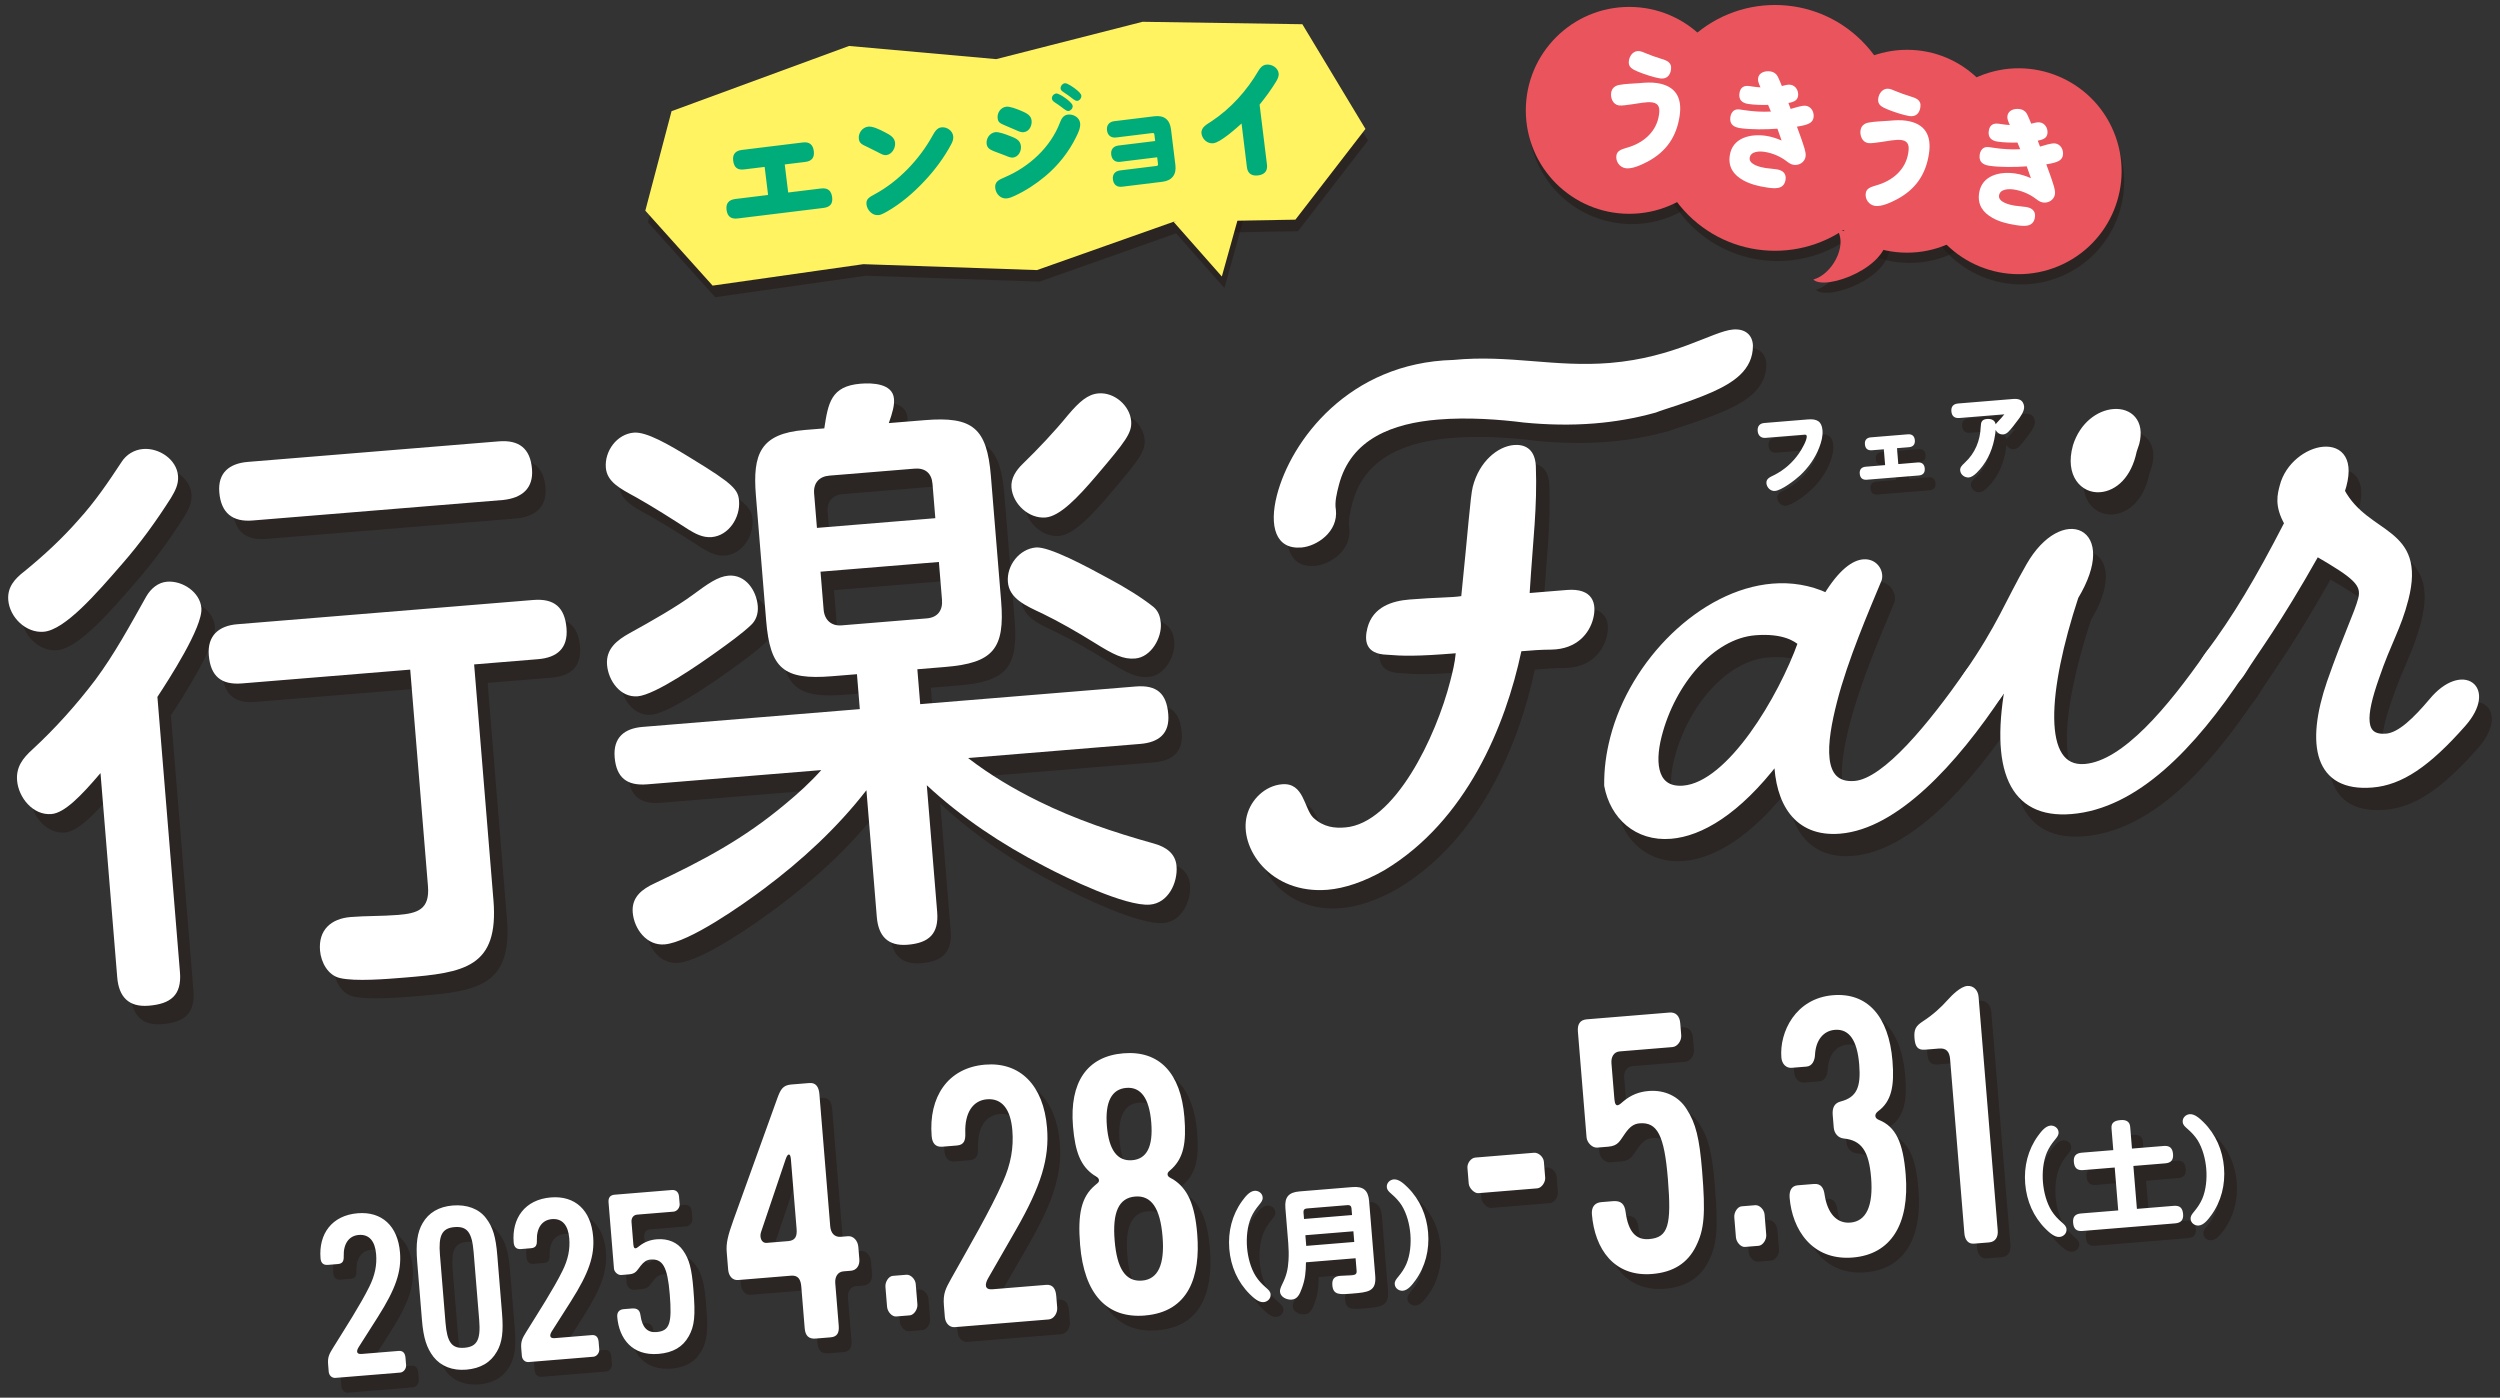 <svg xmlns="http://www.w3.org/2000/svg" xmlns:xlink="http://www.w3.org/1999/xlink" viewBox="0 0 1270 710"><rect x="0" y="0" width="1270" height="710" fill="#333333" stroke="none"/><defs><linearGradient id="_名称未設定グラデーション_8" x1="146.01" x2="146.01" y1="224.1" y2="510.99" gradientUnits="userSpaceOnUse"><stop offset="0" stop-color="#fff"/><stop offset="1" stop-color="#fff"/></linearGradient><linearGradient xlink:href="#_名称未設定グラデーション_8" id="_名称未設定グラデーション_8-2" x1="452.73" x2="452.73" y1="194.77" y2="480.01"/><linearGradient xlink:href="#_名称未設定グラデーション_8" id="_名称未設定グラデーション_8-3" x1="761.63" x2="761.63" y1="167.34" y2="452.17"/><linearGradient xlink:href="#_名称未設定グラデーション_8" id="_名称未設定グラデーション_8-4" x1="909.38" x2="909.38" y1="213" y2="249.43"/><linearGradient xlink:href="#_名称未設定グラデーション_8" id="_名称未設定グラデーション_8-5" x1="961.26" x2="961.26" y1="220.64" y2="243.73"/><linearGradient xlink:href="#_名称未設定グラデーション_8" id="_名称未設定グラデーション_8-6" x1="1009.76" x2="1009.76" y1="202.65" y2="242.56"/><style>.cls-1,.cls-2,.cls-3{fill:#231815}.cls-1,.cls-4{mix-blend-mode:multiply;opacity:.5}.cls-5{stroke:#fff}.cls-3,.cls-5{stroke-linecap:round;stroke-linejoin:round;stroke-width:3.02px}.cls-5,.cls-6{fill:#fff}.cls-7{fill:#fff362}.cls-3{stroke:#231815}.cls-13{fill:#00ad7a}.cls-14{fill:#ea545d}</style></defs><g style="isolation:isolate"><g id="_レイヤー_1"><g class="cls-4"><path d="M93.68 262.37c-7.51 11.82-15.67 23.08-24.8 33.51-13 14.99-29.04 33.56-39.86 34.44-9.02.74-17.25-7.37-17.97-16.09-.54-6.62 3.35-10.87 8.19-14.59 9.93-8.08 19.22-16.71 27.52-26.17 8.33-9.16 15.08-19.1 21.81-29.33 2.41-3.83 6.45-6.28 10.96-6.65 8.12-.67 17.08 5.26 17.77 13.68.34 4.21-1.49 7.69-3.62 11.19Zm4.6 240.88c.96 11.73-4.73 16.13-15.86 17.04-10.22.84-15.2-4.51-16.01-14.43l-8.5-103.74c-9.94 11.71-18.32 20.27-24.93 20.81-9.32.76-16.72-8.32-17.44-17.04-.57-6.92 3-11.45 7.79-15.77 11.54-10.63 22.36-22.72 31.92-35.31 9.81-13.21 17.7-27.79 25.89-42.38 2.39-4.13 6.07-7.16 10.58-7.53 7.82-.64 16.78 5.29 17.44 13.4.79 9.62-16.69 36.48-22.34 45.12l11.45 139.82Zm159.25-36.66c2.81 34.28-14.83 36.93-45.2 39.42-9.32.76-24.96 2.04-32.67.25-6.16-1.31-9.74-7.98-10.23-13.99-.86-10.52 5.64-16.2 15.56-17.01 7.82-.64 16.01-.4 24.13-1.07 9.92-.81 16.11-2.83 15.15-14.56l-9.02-110.05-85.4 7c-10.52.86-16.03-3.53-16.92-14.35-.81-9.92 5.13-14.95 14.45-15.71l150.34-12.32c10.82-.89 16.05 3.83 16.92 14.35.84 10.22-4.83 14.93-14.45 15.71l-32.47 2.66 9.8 119.67ZM135.18 273.8c-10.22.84-16.05-3.83-16.92-14.35-.81-9.92 5.16-14.65 14.48-15.41l127.49-10.44c10.22-.84 16.03 3.53 16.89 14.05.81 9.92-5.16 14.65-14.45 15.71L135.18 273.8ZM328.89 229.17c6.31-.52 17.43 5.84 29.55 13.32 21.03 12.81 23.38 15.64 23.85 21.35.69 8.42-5.21 17.68-13.93 18.4-4.51.37-8.32-1.74-11.82-3.87-8.31-5.37-17.57-11.27-26.46-16.3-8.24-4.47-14.87-7.86-15.46-15.08-.69-8.42 5.56-17.11 14.28-17.82Zm62.92 88.08c.32 3.91-.91 7.34-3.45 9.67-4.49 4.3-11.64 9.43-17.36 13.53-8.58 6.15-31.2 21.93-40.22 22.67-8.72.71-14.87-7.86-15.54-15.98-.67-8.12 5.03-12.52 11.4-16.07 11.01-6.05 24.02-13.47 32.3-19.6 7.42-5.45 12.57-9.2 17.98-9.65 8.72-.71 14.25 7.61 14.89 15.43Zm82.48 49.85 109.45-8.97c10.82-.89 15.73 3.55 16.59 14.08.81 9.92-4.88 14.32-14.2 15.09l-87.5 7.17c10.99 8.48 23.08 15.67 35.7 21.9 18.93 9.35 38.54 15.91 58.67 21.53 5.89 1.64 10.99 4.85 11.53 11.47.69 8.42-4.21 18.81-13.53 19.57-12.33 1.01-42.27-13.49-53.66-19.52-21.81-11.23-41.98-24.71-59.67-41.12l5.27 64.35c.91 11.13-4.16 15.78-14.98 16.67-10.22.84-14.9-4.53-15.69-14.15L447 410.82c-14.78 19.07-32.8 35.68-51.91 49.96-10.83 8.15-38.02 27.33-50.65 28.37-9.02.74-15.47-7.81-16.16-16.23-.64-7.82 4.78-11.9 11.2-14.84 24.77-11.72 45.08-22.46 66.33-40.25 6.52-5.38 12.72-11.03 18.26-17.24l-88.4 7.24c-10.22.84-15.71-3.25-16.57-13.78-.81-9.92 4.86-14.62 14.18-15.39l110.35-9.04-1.45-17.74-12.63 1.03c-24.66 2.02-31.49-3.78-33.51-28.43l-5.2-63.45c-1.72-21.05 2.27-31.36 24.83-33.21l9.92-.81c1.97-12.88 3.39-21.47 18.42-22.7 6.01-.49 16.34-.13 16.98 7.69.27 3.31-.66 6.71-2.62 12.32l18.34-1.5c24.36-2 31.51 4.08 33.51 28.43l5.2 63.45c2 24.36-4.08 31.51-28.43 33.51l-14.13 1.16 1.45 17.74Zm6.27-111.91c-.44-5.41-3.7-8.17-9.11-7.73l-43.3 3.55c-5.11.42-8.17 3.7-7.73 9.11l1.43 17.44 60.14-4.93-1.43-17.44Zm-55.31 63.86c.44 5.41 4.02 8.45 9.13 8.03l43.3-3.55c5.41-.44 8.15-4 7.71-9.41l-1.58-19.24-60.14 4.93 1.58 19.24Zm107.91-31.54c6.62-.54 25.29 9.43 37.33 16.01 7.91 4.2 16.52 9.54 22.35 14.21 2.6 2.21 3.45 5.16 3.7 8.17.62 7.52-4.93 17.36-13.05 18.02-6.01.49-10.75-1.84-20.63-8-8.61-5.35-17.82-10.65-26.34-14.79-8.81-4.12-16.98-7.69-17.67-16.11-.69-8.42 5.89-16.83 14.31-17.52Zm30.89-36.74c-9.94 11.71-18.87 20.92-26.09 21.51-8.42.69-16.6-6.81-17.29-15.23-.39-4.81 2.59-8.99 5.68-11.97 7.85-7.61 16.21-16.46 23.08-24.9 5.8-6.83 10.04-10.51 15.45-10.95 8.12-.67 15.95 6.26 16.59 14.08.49 6.01-2.79 10.22-17.43 27.46Z" class="cls-2"/><path d="M909.2 397.54c-20.22 26.39-38.95 37.11-53.99 38.35-17.28 1.42-29.41-9.95-32.31-25.57-.09-8.24.94-15.93 3.01-24.02 9.94-38.86 45.28-74.09 81.12-77.02 9.28-.76 18.62.69 27.3 4.74 7.55-12.35 13.98-16.68 18.78-17.07 5.76-.47 8.83 4.67 7.84 8.55-6.54 15.75-17.23 40.41-22.78 62.1-5.3 20.72-8.3 43.48 10.58 41.93 15.68-1.29 39.13-30.47 56.86-55.7 11.91-17.14 28.7-8.06 17.43 9.03-23.99 36.2-53.78 68.13-81.94 70.44-22.08 1.81-31.37-14.55-31.9-35.75Zm12.12-59.64c-2.3-2.03-8.66-6.58-23.38-5.38-21.76 1.78-41.88 25.31-48.84 52.51-3.89 15.22-1.53 28.02 12.55 26.87 23.68-1.94 49.75-46.24 59.67-74Z" class="cls-3"/><path d="M1145.3 352.84c-25.04 37.88-54.01 67.83-86.66 70.5-30.08 2.46-40.35-21.1-31.38-67.17-1.14 1.99-2.68 4.34-4.22 6.69-12.57 19.73-29.9 9.11-17.43-9.04 16.85-24.21 20.96-36.59 31.68-55.22 16.98-29.61 44.22-18.52 23.52 15.83-15.62 47.57-18.86 88.41 4.82 86.47 20.16-1.65 43.28-29.54 62.55-57.12 9.31-13.13 26.43-5.33 17.11 9.06Zm-84.36-114.83c3.46-11.06 11.82-16.82 19.19-17.42 8-.66 14.43 4.84 11.61 15.85-.33 1.29-.98 2.62-1.31 3.91-2.59 12.58-9.84 18.88-17.2 19.48-8.32.68-16.33-7.22-12.28-21.82Z" class="cls-3"/><path d="M1190.11 357.73c8.21-23.5 13.9-34.74 15.81-42.19 1.99-7.77-2.93-11.81-22.58-23.19-20.64 36.56-30.26 48.45-37.72 60.47-10.06 16.04-29.73 7.19-17.43-9.03 13.84-18.57 25.28-37.58 40.25-66.7-5.2-9.09-3.47-14.62-2.39-18.83 2.73-10.69 12.71-17.84 20.71-18.5 8.32-.68 14.67 5.14 9.33 21.11 12.74 23.68 41.57 18.79 32.37 54.73-3.81 14.9-8.59 21.31-14.91 39.9-6.89 19.59-7.63 31.06 5.17 30.01 7.04-.58 15.03-8.52 23.11-18.06 15.44-18.7 32.12-6.75 15.81 11.7-18.09 20.5-31.69 29.54-46.09 30.72-27.84 2.28-32.44-20.17-21.44-52.14Z" class="cls-3"/><path d="M640.27 423.62c2.1-8.22 9.32-15.17 17.88-15.87 11.12-.91 11.11 12.22 15.77 16.92 5.4 5.06 11.17 5.44 16.3 5.02 25.23-2.07 46.14-46.14 53.33-74.26 1.22-4.76 2.33-9.09 2.8-14.21-20.1 1.65-27.15 1.38-34.94.74-11.21-.35-11.47-7.53-9.92-13.59 2.77-10.82 12.73-13.75 21.28-14.45 14.11-1.16 22.02-.96 26.4-1.74 3.39-32.9 4.62-50.79 5.84-55.55 3.32-12.98 12.79-20.53 20.92-21.2 4.71-.39 10.57 1.25 11.12 10.53.77 21.54-1.39 36.54-3.14 64.65l18.82-1.54c13.26-1.09 15.43 6.78 13.44 14.57-1.88 7.36-8.15 15.5-21.19 15.71-5.88.06-9.3.34-15.29.83-8.03 37.93-27.91 86.16-69.48 111.17-10.31 5.93-20.38 9.29-28.93 10-29.08 2.38-45.22-21.29-41.01-37.73Zm15.24-162.65c7.08-27.69 36.5-67.38 89.61-68.77 28.76-2.78 51.35 3.84 79.58 1.53 32.93-2.7 52.28-16.15 62.54-16.99 5.99-.49 9.81 2.59 10.08 8.07.1 12.7-10.32 19.06-20.73 23.73-11.8 5.2-24.87 8.81-28.62 10.39-10.82 3-20.88 4.68-31.14 5.52-11.97.98-24.04.7-35.89-.45-12.17-1.55-28.18-2.77-43.58-1.51-22.67 1.86-44.32 9.56-50.4 33.36-1 3.89-2.21 8.65-1.5 12.41 1.29 11.33-9.78 18.59-17.48 19.22-13.26 1.09-16.46-10.94-12.48-26.51ZM902.39 229.96c-2.3.19-3.81-1.18-4-3.48-.2-2.44 1.03-3.89 3.38-4.08l22.16-1.82c4.64-.38 7.02 1.06 7.39 5.56.24 2.97-.58 5.88-1.61 8.61-2.06 5.42-5.52 10.28-9.72 14.24-2.55 2.38-9.44 7.66-12.84 7.94-2.25.18-4.15-1.78-4.32-3.93-.2-2.44 2.1-3.21 3.9-4.13 5.09-2.54 9.54-6.47 12.72-11.16 1.21-1.74 4.04-6.55 3.87-8.6-.06-.72-.55-.82-1.17-.77l-19.77 1.62ZM969.82 243.27l9.86-.81c2.11-.17 3.4.88 3.57 3.03.18 2.15-.88 3.4-3.03 3.57l-26.42 2.16c-2.2.18-3.4-.93-3.58-3.13-.17-2.11.98-3.31 3.04-3.48l9.86-.81-.66-8.04-6.03.49c-2.25.18-3.4-.88-3.58-3.08-.17-2.1.93-3.3 3.04-3.48l18.76-1.54c2.15-.18 3.4.88 3.57 3.03.18 2.15-.93 3.35-3.04 3.52l-6.03.49.66 8.04ZM1012.77 244.09c-1.43 1.9-4.59 5.77-7.08 5.97-2.15.18-4.26-1.39-4.44-3.59-.12-1.48.76-2.42 2.29-3.85 5.38-4.92 7.88-11.44 8.14-18.25.09-2.42.51-3.8 3.19-4.02 2.06-.17 4.04.49 4.42 2.72.3-.51.7-.92 1.14-1.39 1.16-1.16 2.21-2.4 3.26-3.69l-22.83 1.87c-2.44.2-3.88-.93-4.08-3.38-.2-2.49 1.04-3.8 3.48-4l27.9-2.29c1.1-.09 2.31-.04 3.3.36 1.4.56 2.14 2.04 2.26 3.48.2 2.44-2.01 5.42-3.54 7.37-1.39 1.8-2.68 3.69-4.38 5.37-.75.78-1.62 1.34-2.73 1.43-1.63.13-3.15-.85-3.8-2.34-.53 6.45-2.6 12.98-6.51 18.22Z" class="cls-2"/></g><path d="M86.83 252.98c-7.51 11.82-15.67 23.08-24.8 33.51-13 14.99-29.04 33.56-39.86 34.44-9.02.74-17.25-7.37-17.97-16.09-.54-6.61 3.35-10.87 8.19-14.6 9.93-8.08 19.22-16.71 27.52-26.17 8.33-9.16 15.08-19.1 21.81-29.33 2.41-3.83 6.45-6.28 10.96-6.65 8.12-.67 17.08 5.26 17.77 13.68.34 4.21-1.49 7.69-3.62 11.2Zm4.59 240.88c.96 11.73-4.73 16.13-15.86 17.04-10.22.84-15.2-4.51-16.01-14.43l-8.5-103.74c-9.94 11.71-18.32 20.27-24.93 20.81-9.32.76-16.72-8.32-17.44-17.04-.57-6.92 3-11.45 7.79-15.77 11.54-10.63 22.36-22.72 31.92-35.31 9.82-13.22 17.7-27.79 25.89-42.38 2.39-4.13 6.07-7.16 10.58-7.53 7.82-.64 16.78 5.28 17.44 13.4.79 9.62-16.69 36.48-22.34 45.12l11.45 139.82Zm159.25-36.66c2.81 34.28-14.83 36.94-45.2 39.42-9.32.76-24.96 2.04-32.67.25-6.16-1.31-9.73-7.98-10.23-14-.86-10.52 5.63-16.2 15.56-17.02 7.82-.64 16.01-.4 24.13-1.07 9.92-.81 16.11-2.83 15.15-14.56l-9.02-110.05-85.4 7c-10.52.86-16.03-3.53-16.92-14.35-.81-9.92 5.13-14.95 14.45-15.71l150.35-12.32c10.82-.89 16.05 3.83 16.92 14.36.84 10.22-4.83 14.93-14.45 15.71l-32.48 2.66 9.8 119.68ZM128.32 264.41c-10.22.84-16.05-3.83-16.92-14.35-.81-9.92 5.16-14.65 14.48-15.41l127.49-10.44c10.22-.84 16.03 3.53 16.89 14.05.81 9.92-5.16 14.65-14.45 15.71l-127.49 10.44Z" style="fill:url(#_名称未設定グラデーション_8)"/><path d="M322.04 219.78c6.31-.52 17.43 5.84 29.55 13.32 21.03 12.81 23.38 15.64 23.85 21.35.69 8.42-5.21 17.68-13.93 18.4-4.51.37-8.32-1.74-11.82-3.88-8.31-5.37-17.57-11.27-26.46-16.3-8.24-4.47-14.87-7.86-15.46-15.08-.69-8.42 5.56-17.1 14.28-17.82Zm62.91 88.08c.32 3.91-.91 7.34-3.45 9.67-4.49 4.3-11.64 9.43-17.36 13.53-8.58 6.15-31.2 21.93-40.22 22.67-8.72.71-14.87-7.86-15.54-15.98-.66-8.12 5.03-12.52 11.4-16.07 11.01-6.05 24.02-13.47 32.3-19.6 7.42-5.45 12.57-9.2 17.98-9.65 8.72-.71 14.25 7.61 14.89 15.43Zm82.49 49.85 109.45-8.97c10.82-.89 15.73 3.56 16.59 14.08.81 9.92-4.88 14.32-14.2 15.09l-87.5 7.17c10.99 8.48 23.08 15.67 35.7 21.9 18.93 9.35 38.54 15.91 58.67 21.53 5.89 1.64 10.99 4.85 11.53 11.47.69 8.42-4.21 18.81-13.53 19.57-12.33 1.01-42.27-13.49-53.67-19.52-21.81-11.23-41.98-24.71-59.67-41.12l5.27 64.35c.91 11.13-4.16 15.78-14.98 16.67-10.22.84-14.9-4.53-15.69-14.15l-5.27-64.35c-14.78 19.07-32.8 35.68-51.91 49.96-10.84 8.15-38.02 27.33-50.65 28.37-9.02.74-15.47-7.81-16.16-16.23-.64-7.82 4.78-11.89 11.2-14.84 24.77-11.72 45.08-22.46 66.33-40.25 6.52-5.38 12.72-11.03 18.26-17.24l-88.4 7.24c-10.22.84-15.7-3.25-16.57-13.78-.81-9.92 4.86-14.63 14.18-15.39l110.36-9.04-1.45-17.74-12.63 1.03c-24.66 2.02-31.49-3.78-33.51-28.43l-5.2-63.45c-1.72-21.05 2.27-31.37 24.83-33.21l9.92-.81c1.97-12.88 3.39-21.47 18.42-22.7 6.01-.49 16.34-.13 16.98 7.69.27 3.31-.66 6.71-2.62 12.32l18.34-1.5c24.36-2 31.51 4.08 33.51 28.43l5.2 63.45c2 24.36-4.08 31.51-28.43 33.51l-14.13 1.16 1.45 17.74Zm6.27-111.91c-.44-5.41-3.7-8.17-9.11-7.73l-43.3 3.55c-5.11.42-8.17 3.7-7.73 9.11l1.43 17.44 60.14-4.93-1.43-17.44Zm-55.31 63.86c.44 5.41 4.02 8.45 9.13 8.03l43.3-3.55c5.41-.44 8.15-4 7.71-9.41l-1.58-19.24-60.14 4.93 1.58 19.24Zm107.91-31.54c6.61-.54 25.29 9.43 37.33 16.01 7.91 4.2 16.52 9.54 22.35 14.21 2.6 2.21 3.45 5.17 3.7 8.17.62 7.52-4.94 17.36-13.05 18.02-6.01.49-10.75-1.84-20.63-8-8.61-5.35-17.82-10.65-26.34-14.79-8.81-4.12-16.98-7.69-17.67-16.11-.69-8.42 5.89-16.83 14.31-17.52Zm30.89-36.74c-9.94 11.71-18.87 20.92-26.09 21.51-8.42.69-16.6-6.81-17.29-15.23-.39-4.81 2.59-8.99 5.68-11.97 7.85-7.61 16.21-16.46 23.09-24.9 5.8-6.83 10.04-10.51 15.45-10.95 8.12-.66 15.95 6.26 16.59 14.08.49 6.01-2.8 10.22-17.43 27.46Z" style="fill:url(#_名称未設定グラデーション_8-2)"/><path d="M633.43 414.27c2.1-8.22 9.32-15.17 17.88-15.87 11.12-.91 11.11 12.22 15.77 16.92 5.4 5.06 11.17 5.44 16.3 5.02 25.23-2.07 46.14-46.14 53.33-74.27 1.22-4.76 2.32-9.09 2.8-14.21-20.1 1.65-27.15 1.38-34.94.74-11.22-.35-11.47-7.53-9.92-13.59 2.77-10.82 12.73-13.75 21.28-14.45 14.11-1.16 22.02-.96 26.4-1.74 3.39-32.9 4.62-50.79 5.84-55.55 3.32-12.98 12.79-20.53 20.92-21.2 4.7-.39 10.57 1.25 11.12 10.53.77 21.54-1.4 36.55-3.14 64.65l18.82-1.54c13.26-1.09 15.43 6.79 13.44 14.57-1.88 7.36-8.15 15.49-21.19 15.72-5.88.06-9.3.34-15.29.83-8.03 37.94-27.91 86.16-69.48 111.18-10.31 5.93-20.38 9.29-28.94 10-29.08 2.38-45.22-21.29-41.01-37.73Zm15.24-162.65c7.09-27.69 36.5-67.38 89.61-68.77 28.76-2.78 51.35 3.84 79.58 1.53 32.93-2.7 52.28-16.14 62.55-16.99 5.99-.49 9.81 2.59 10.08 8.07.1 12.7-10.32 19.06-20.72 23.73-11.8 5.2-24.87 8.82-28.62 10.39-10.82 3-20.88 4.68-31.14 5.52-11.98.98-24.05.7-35.89-.45-12.17-1.55-28.18-2.78-43.58-1.51-22.67 1.86-44.32 9.56-50.41 33.36-1 3.89-2.21 8.65-1.5 12.41 1.29 11.33-9.78 18.59-17.48 19.22-13.26 1.09-16.46-10.94-12.48-26.51Z" style="fill:url(#_名称未設定グラデーション_8-3)"/><path d="M896.9 222.44c-2.3.19-3.81-1.18-4-3.48-.2-2.44 1.03-3.89 3.38-4.08l22.16-1.82c4.64-.38 7.03 1.06 7.39 5.56.24 2.97-.58 5.88-1.61 8.61-2.06 5.42-5.52 10.28-9.72 14.24-2.55 2.38-9.44 7.66-12.84 7.94-2.25.18-4.14-1.78-4.32-3.93-.2-2.44 2.1-3.21 3.9-4.13 5.09-2.54 9.54-6.47 12.72-11.16 1.21-1.74 4.04-6.55 3.87-8.6-.06-.72-.55-.82-1.17-.77l-19.77 1.62Z" style="fill:url(#_名称未設定グラデーション_8-4)"/><path d="m964.34 235.75 9.86-.81c2.11-.17 3.4.88 3.57 3.03.18 2.15-.88 3.4-3.03 3.57l-26.42 2.16c-2.2.18-3.4-.93-3.58-3.13-.17-2.11.98-3.31 3.04-3.48l9.86-.81-.66-8.04-6.03.49c-2.25.18-3.4-.88-3.58-3.08-.17-2.11.93-3.31 3.04-3.48l18.76-1.54c2.15-.18 3.4.88 3.57 3.03.18 2.15-.93 3.35-3.04 3.52l-6.03.49.66 8.04Z" style="fill:url(#_名称未設定グラデーション_8-5)"/><path d="M1007.29 236.57c-1.43 1.9-4.59 5.77-7.08 5.98-2.15.18-4.26-1.39-4.44-3.59-.12-1.48.76-2.42 2.29-3.85 5.38-4.92 7.88-11.44 8.14-18.25.09-2.42.51-3.8 3.19-4.02 2.06-.17 4.04.49 4.42 2.72.3-.51.69-.92 1.14-1.39 1.16-1.16 2.21-2.4 3.26-3.69l-22.83 1.87c-2.44.2-3.88-.93-4.08-3.38-.2-2.49 1.04-3.8 3.48-4l27.9-2.29c1.1-.09 2.31-.04 3.31.36 1.39.56 2.14 2.04 2.26 3.48.2 2.44-2.01 5.42-3.54 7.37-1.39 1.8-2.69 3.69-4.38 5.37-.75.78-1.63 1.34-2.73 1.43-1.63.13-3.15-.85-3.81-2.34-.53 6.45-2.6 12.98-6.51 18.22Z" style="fill:url(#_名称未設定グラデーション_8-6)"/><circle cx="1026.8" cy="92.22" r="52.28" class="cls-1" transform="rotate(-22.55 1026.751 92.232)"/><circle cx="903" cy="70.2" r="62.43" class="cls-1" transform="rotate(-45 903.005 70.193)"/><circle cx="970.11" cy="82.05" r="51.53" class="cls-1"/><circle cx="828.96" cy="61.29" r="52.55" class="cls-1"/><path d="M934.88 122.37c4.71 8.11-2.89 22.2-12.4 24.87 6.15 6.03 39.53-6.68 37.28-23.12" class="cls-1"/><circle cx="1025.49" cy="87" r="52.28" class="cls-14" transform="rotate(-22.55 1025.45 86.992)"/><circle cx="901.7" cy="64.97" r="62.43" class="cls-14" transform="rotate(-45 901.69 64.968)"/><circle cx="968.8" cy="76.83" r="51.53" class="cls-14"/><circle cx="827.66" cy="56.06" r="52.55" class="cls-14"/><path d="M933.57 117.14c4.71 8.11-2.89 22.2-12.4 24.87 6.15 6.03 39.53-6.68 37.28-23.12" class="cls-14"/><path d="M837.06 82.07c-3.02 1.59-7.86 3.9-11.22 3.4-3.1-.47-5.17-3.43-4.71-6.46.33-2.2 2.05-3.06 5.29-3.96 8.21-2.26 15.01-7.91 16.32-16.57.48-3.17.36-5.9-3.39-6.46-2.85-.43-7.16.57-10.06.93-2.36.3-5.35.85-6.9.61-3.04-.46-4.32-3.76-3.92-6.48.34-2.26 1.92-3.54 4.1-3.94 3.33-.62 6.77-.63 10.19-.91 3.02-.27 5.96-.49 9-.03 9.57 1.45 12.88 7.5 11.49 16.74-1.59 10.54-6.76 18.08-16.19 23.14Zm-4.09-56.09c.78.12 1.34.33 3.01 1.05 2.49 1.04 5.06 1.95 7.59 2.73 3.03.92 5.87 1.81 5.3 5.63-.48 3.17-2.4 4.93-5.63 4.44-2.97-.45-8.45-2.27-11.31-3.49-2.61-1.12-4.96-2.2-4.46-5.5.42-2.78 2.46-5.31 5.49-4.86ZM893.09 39.76c.45-2.97 3.63-3.88 6.21-3.49 1.87.28 3.18 1.27 3.98 2.98.71 1.43 1.27 2.97 1.91 4.45 1.44-.31 2.91-.88 4.4-.66 2.65.4 4.22 3.15 3.83 5.73s-2.71 3.09-4.9 3.56c.38.98.75 2.03 1.13 3.01 2.07-.55 5.77-1.9 7.78-1.6 2.78.42 4.26 3.29 3.86 5.94-.28 1.87-1.63 2.93-3.38 3.52-1.6.55-3.37.88-5.06 1.15 1.36 3.71 2.77 7.49 3.91 11.3.34 1.24.67 2.55.47 3.91-.43 2.84-3.27 4.6-6.05 4.18-1.49-.22-2.55-1.05-3.74-1.95-3.21-2.4-7.06-4.04-11.13-4.66-2.52-.38-6.96-.32-7.47 3.04-.52 3.43 5.55 4.8 8.01 5.18 1.87.28 3.78.37 5.72.67 2.91.44 4.98 2.01 4.5 5.24-.8 5.3-5.84 4.54-9.78 3.94-4.07-.62-8.15-1.63-11.75-3.63-4.81-2.71-7.73-6.59-6.81-12.66 1.37-9.05 10.67-11.08 18.42-9.91 2.78.42 5.36 1.27 7.9 2.38-.69-2.02-1.38-3.98-2.13-6.01-5.49.43-13.57.53-19-.29-3.3-.5-5.45-2.01-4.89-5.7.21-1.36.88-2.78 2.17-3.44 1-.51 2.05-.42 3.15-.25l1.81.27c4.4.66 8.91.95 13.45.71l-1.41-3.39c-3.38.08-6.88.02-10.17-.48-3.04-.46-4.9-2.13-4.4-5.42.47-3.1 2.33-4.08 5.24-3.64l1.36.21c1.36.21 2.72.35 4.1.42-.95-2.06-1.42-3.32-1.22-4.61ZM963.73 101.2c-3.02 1.59-7.86 3.9-11.22 3.4-3.1-.47-5.17-3.42-4.71-6.46.33-2.2 2.05-3.06 5.29-3.96 8.21-2.26 15.01-7.91 16.32-16.57.48-3.17.36-5.9-3.39-6.46-2.84-.43-7.16.57-10.06.93-2.36.31-5.35.85-6.9.61-3.04-.46-4.32-3.76-3.92-6.48.34-2.26 1.92-3.54 4.1-3.94 3.33-.62 6.77-.63 10.19-.91 3.02-.27 5.96-.49 9-.03 9.57 1.44 12.88 7.5 11.49 16.74-1.59 10.54-6.76 18.08-16.19 23.14Zm-4.09-56.09c.78.12 1.34.33 3.02 1.05 2.49 1.04 5.06 1.95 7.59 2.73 3.03.92 5.88 1.81 5.3 5.63-.48 3.17-2.4 4.93-5.63 4.44-2.97-.45-8.45-2.27-11.31-3.49-2.61-1.12-4.96-2.2-4.46-5.5.42-2.78 2.46-5.31 5.49-4.86ZM1019.76 58.89c.45-2.97 3.63-3.88 6.21-3.49 1.87.28 3.18 1.27 3.98 2.98.71 1.43 1.27 2.97 1.91 4.45 1.44-.31 2.91-.88 4.4-.66 2.65.4 4.22 3.15 3.83 5.73s-2.71 3.09-4.9 3.56c.38.98.75 2.03 1.13 3.01 2.07-.55 5.78-1.9 7.78-1.6 2.78.42 4.26 3.29 3.86 5.94-.28 1.87-1.63 2.93-3.37 3.52-1.6.55-3.37.88-5.07 1.15 1.36 3.71 2.77 7.49 3.91 11.3.34 1.24.67 2.55.47 3.91-.43 2.84-3.27 4.6-6.05 4.18-1.49-.22-2.55-1.05-3.74-1.95-3.21-2.4-7.06-4.04-11.13-4.66-2.52-.38-6.96-.32-7.47 3.04-.52 3.43 5.55 4.8 8.01 5.18 1.87.28 3.78.37 5.72.67 2.91.44 4.99 2.01 4.5 5.24-.8 5.3-5.84 4.54-9.79 3.94-4.07-.62-8.15-1.63-11.75-3.63-4.81-2.71-7.73-6.59-6.81-12.66 1.37-9.05 10.67-11.08 18.42-9.91 2.78.42 5.36 1.27 7.9 2.38-.69-2.02-1.38-3.98-2.13-6.01-5.49.43-13.57.53-19-.29-3.3-.5-5.45-2.01-4.89-5.7.2-1.36.88-2.78 2.17-3.44 1-.51 2.05-.42 3.15-.25l1.81.27c4.4.66 8.91.95 13.45.71l-1.41-3.39c-3.38.08-6.88.02-10.17-.48-3.04-.46-4.9-2.13-4.4-5.42.47-3.1 2.33-4.08 5.24-3.64l1.36.21c1.36.21 2.72.35 4.1.42-.95-2.06-1.42-3.32-1.22-4.61Z" class="cls-6"/><path d="m662.91 18.19-81.17-1.23-74.37 18.96-74.76-6.69-90.15 33.14-13.33 50.53 34.17 38.08 76.59-10.89 88.2 2.99 69.37-24.53 61.92-1.08 35.58-46.09-32.05-53.19z" class="cls-1"/><path d="m597.46 118.55 24.53 27.79 9.78-35" class="cls-1"/><path d="m661.6 12.31-81.17-1.24-74.37 18.97-74.75-6.69-90.16 33.13-13.33 50.54L362 145.09l76.58-10.89 88.21 3 69.37-24.54 61.91-1.07 35.58-46.1-32.05-53.18z" class="cls-7"/><path d="m400.4 97.79 16.67-2.04c3.48-.43 5.25 1.12 5.67 4.48.43 3.48-1.28 5.02-4.45 5.41l-43.55 5.34c-3.42.42-5.25-1.06-5.66-4.42-.4-3.3 1.21-5.07 4.44-5.47l16.67-2.05-1.75-14.25-10.39 1.27c-3.55.44-5.18-1.07-5.6-4.49-.4-3.24 1.22-5.01 4.39-5.4l30.98-3.8c3.36-.41 5.18 1.07 5.6 4.43.4 3.3-1.08 5.06-4.32 5.46l-10.45 1.28 1.75 14.25ZM449.84 67.35c2.09 1.07 4.53 2.41 4.85 5.03.34 2.74-1.53 6.06-4.45 6.42-1.24.15-2.32-.41-4.42-1.54-1.68-.87-3.37-1.73-5.18-2.59-2.74-1.24-4.08-1.9-4.35-4.08-.37-2.99 1.8-5.91 4.73-6.26 2.18-.27 5.46 1.23 8.83 3.02Zm34.39 1.85c.18 1.43-.3 2.69-.91 3.9-3.64 6.89-8.41 13.28-13.72 18.92-5.53 5.92-11.87 11.37-18.89 15.39-2.6 1.46-3.39 1.74-4.38 1.86-3.11.38-5.79-2.45-6.15-5.37-.34-2.8 1.38-3.71 4.22-5.25 12.08-6.53 22.6-17.61 29.22-29.54 1.24-2.24 2.4-4.15 4.57-4.41 2.8-.34 5.7 1.64 6.05 4.5ZM505.64 67.14c1.68-.21 4.98.97 7.64 2.03 2.46.96 4.97 1.92 5.34 4.9.33 2.68-1.2 5.64-4.06 5.99-1 .12-2.65-.5-3.85-1.04-2.2-.93-4.09-1.46-6.16-2.34-1.73-.73-3.1-1.58-3.34-3.57-.34-2.8 1.58-5.62 4.45-5.98Zm43.06-4.65c.3 2.43-.97 4.98-2.03 7.13-3.69 7.52-9.09 14.44-15.8 20-4.7 3.92-9.84 7.27-15.4 9.85-1.25.6-2.58 1.14-3.94 1.31-3.11.38-5.57-2.16-5.94-5.15-.39-3.17 1.56-4.23 4.81-5.58 12.37-5.24 23.33-15.24 28.09-27.88.71-1.92 1.76-3.69 4-3.96 2.74-.34 5.86 1.43 6.21 4.29Zm-37.51-8.28c1.8-.22 5.12 1.08 7.25 1.95 3.46 1.41 5.3 2.57 5.6 5 .31 2.55-1.08 5.63-3.94 5.98-1 .12-1.91-.14-2.84-.54-2.27-.98-4.6-1.96-6.87-2.95-2.27-.99-3.33-1.42-3.59-3.54-.34-2.8 1.53-5.56 4.39-5.91Zm25.38-6.72c.93-.11 3.39 1.41 4.57 2.28 1.52 1.08 3.63 2.84 3.77 3.96.15 1.24-.89 2.51-2.2 2.67-.56.07-1.44-.45-2.14-1-1.25-.92-2.24-1.75-3.4-2.49-1.92-1.22-2.68-1.76-2.8-2.75-.16-1.31.95-2.52 2.2-2.67Zm4.41-5.21c1.24-.15 4.43 2.17 5.62 3.1 1.61 1.25 2.63 2.39 2.72 3.14.15 1.24-.82 2.56-2.07 2.72-.56.07-1.44-.39-2-.83-1.54-1.26-3.14-2.39-4.78-3.46-1.09-.69-1.61-1.25-1.68-1.88-.15-1.25.88-2.63 2.18-2.79ZM569.18 82.21c-2.68.33-4.36-1.04-4.69-3.72-.31-2.55 1.12-4.24 3.67-4.56l18.67-2.29-.39-3.17c-.08-.68-.31-.97-.99-.89l-18.42 2.26c-2.61.32-4.36-1.04-4.68-3.66-.31-2.55 1.11-4.3 3.66-4.62l20.41-2.5c4.85-.6 7.84 1.63 8.45 6.6l2.24 18.23c.59 4.79-1.75 7.86-6.6 8.45l-20.47 2.51c-2.68.33-4.36-1.04-4.69-3.72-.31-2.55 1.12-4.24 3.67-4.56l18.48-2.27c.68-.08.83-.42.76-1.04l-.41-3.36-18.67 2.29ZM643.63 83.69c.4 3.3-1.4 5.03-4.51 5.42-3.17.39-5.28-.87-5.69-4.16l-2.72-22.21c-2.9 2.63-10.7 9.59-14.31 10.03-2.99.37-5.68-2.02-6.04-4.94-.39-3.17 2.83-4.71 5.05-6.18 9.93-6.59 18.04-15.66 23.98-25.87.89-1.5 2.07-2.72 3.87-2.94 2.74-.34 5.93 1.48 6.29 4.41.19 1.56-.57 3.04-1.42 4.41-2.47 4.03-5.29 7.85-8.25 11.5l3.75 30.55Z" class="cls-13"/><path d="m596.16 112.66 24.53 27.8 9.77-35" class="cls-7"/><path d="M902.74 386.25c-20.22 26.38-38.95 37.11-53.99 38.35-17.28 1.42-29.41-9.96-32.31-25.57-.09-8.24.94-15.93 3.01-24.02 9.94-38.86 45.28-74.09 81.12-77.03 9.28-.76 18.62.69 27.3 4.74 7.55-12.35 13.98-16.68 18.78-17.07 5.76-.47 8.83 4.67 7.84 8.55-6.54 15.75-17.23 40.41-22.78 62.1-5.3 20.72-8.3 43.48 10.58 41.93 15.68-1.28 39.13-30.47 56.86-55.7 11.91-17.14 28.7-8.06 17.43 9.03-23.99 36.21-53.78 68.13-81.94 70.44-22.08 1.81-31.37-14.55-31.9-35.75Zm12.13-59.65c-2.3-2.03-8.66-6.58-23.38-5.38-21.76 1.78-41.88 25.31-48.84 52.51-3.89 15.22-1.53 28.02 12.55 26.87 23.68-1.94 49.75-46.24 59.67-74Z" class="cls-5"/><path d="M1138.84 341.54c-25.04 37.88-54.01 67.83-86.66 70.5-30.08 2.46-40.35-21.11-31.38-67.17-1.14 1.99-2.68 4.34-4.22 6.69-12.57 19.73-29.9 9.11-17.43-9.03 16.85-24.21 20.96-36.59 31.68-55.22 16.98-29.6 44.22-18.52 23.53 15.83-15.62 47.56-18.86 88.41 4.82 86.47 20.16-1.65 43.28-29.54 62.56-57.12 9.31-13.13 26.43-5.33 17.11 9.06Zm-84.36-114.82c3.46-11.06 11.82-16.82 19.19-17.42 8-.66 14.43 4.84 11.61 15.85-.33 1.29-.98 2.62-1.31 3.91-2.59 12.58-9.84 18.88-17.2 19.48-8.32.68-16.33-7.22-12.28-21.82Z" class="cls-5"/><path d="M1183.65 346.43c8.21-23.5 13.9-34.74 15.81-42.19 1.99-7.77-2.93-11.81-22.58-23.2-20.63 36.56-30.25 48.45-37.72 60.47-10.06 16.04-29.73 7.19-17.43-9.03 13.84-18.57 25.28-37.58 40.25-66.7-5.2-9.08-3.47-14.62-2.39-18.83 2.73-10.68 12.71-17.84 20.71-18.5 8.32-.68 14.67 5.14 9.33 21.11 12.74 23.68 41.57 18.79 32.37 54.73-3.81 14.89-8.58 21.31-14.91 39.9-6.89 19.59-7.63 31.06 5.17 30.01 7.04-.58 15.03-8.52 23.11-18.06 15.44-18.7 32.12-6.75 15.81 11.7-18.09 20.5-31.69 29.54-46.09 30.72-27.84 2.28-32.44-20.17-21.44-52.14Z" class="cls-5"/><g class="cls-4"><path d="m438.71 653.04-3.78.31c-2.96.24-4.4 2.91-4.15 5.99l1.76 21.54c.3 3.62-.69 5.7-4.15 5.99l-7.57.62c-3.45.28-5.25-1.39-5.56-5.19l-1.73-21.17c-.31-3.8-1.64-5.88-5.26-5.58l-26.82 2.2c-2.96.24-4.81-2.16-5.07-5.23l-.73-8.87c-.37-4.52.48-8.24 3.45-16.5l22.4-62.14c1.5-3.95 2.64-6.23 6.91-6.58l9.21-.75c3.45-.28 4.81 2.16 5.1 5.6l5.5 67.14c.28 3.44 2.12 5.66 5.41 5.39l3.62-.3c2.8-.23 4.99 2.32 5.24 5.4l.52 6.33c.25 3.08-1.36 5.58-4.33 5.82Zm-30.5-56.89c-.24-2.9-1.57-2.97-2.63.22l-12.53 37.1c-.79 2.43.13 5.64 2.93 5.41l10.86-.89c3.62-.3 4.61-2.38 4.3-6.18l-2.92-35.65ZM468.64 675.7l-6.96.57c-2.07.17-4.37-2.38-4.58-4.91l-.83-10.14c-.21-2.53 1.64-5.42 3.72-5.59l6.96-.57c2.07-.17 4.5 2.18 4.71 4.71l.84 10.32c.21 2.53-1.79 5.43-3.86 5.6ZM522.42 632.52l-14.06 24.47c-1.59 2.86-1.84 5.8 2.27 5.46l27.31-2.24c3.46-.28 4.81 2.16 5.1 5.6l.49 5.97c.22 2.71-1.68 5.79-4.31 6l-47.71 3.91c-2.8.23-4.81-2.16-5.05-5.05l-.49-5.97c-.5-6.15.95-8.64 3.69-13.6 8.96-16.04 19.86-34.6 26.28-49.16 4.06-9.08 5.53-17.4 4.8-26.27-.88-10.68-5.31-16.33-12.88-15.71-7.24.59-11.36 6.94-11.02 17.12.13 3.63-.5 6.05-4.28 6.36l-7.4.61c-3.45.28-5.11-1.77-5.41-5.39-1.62-19.73 8.09-34.73 27.17-36.3 17.77-1.46 29.68 10.5 31.44 32.04 1.28 15.56-2.89 29.39-15.93 52.14ZM588.07 675.79c-19.41 1.59-30.88-10.95-32.92-35.93-1.29-15.74.66-24.29 7.47-30.13 1.08-1 2.2-1.46 2.1-2.72-.1-1.27-1.3-1.72-2.53-2.53-6.67-4.55-9.56-11.6-10.65-24.82-1.84-22.44 7.19-35.57 25.62-37.08 18.26-1.5 29.14 10 30.98 32.44 1.07 13.03-.48 20.44-6.15 26.01-1.23 1.19-2.5 1.84-2.4 3.11.1 1.27 1.46 1.7 2.85 2.5 7.34 4.68 10.98 12.76 12.2 27.6 1.79 21.9-4.37 39.71-26.57 41.53Zm-9.47-115.64c-7.4.61-10.85 7.08-9.84 19.39.99 12.12 5.28 17.97 12.85 17.35 7.4-.61 10.7-6.89 9.69-19.19-1.01-12.31-5.3-18.15-12.7-17.54Zm4.52 55.19c-8.39.69-11.6 8.06-10.43 22.35 1.17 14.3 5.53 21.04 13.92 20.36 8.06-.66 11.6-8.05 10.42-22.35-1.19-14.48-5.7-21.03-13.92-20.36ZM637.49 617.57c1.44-1.96 3.63-4.92 6.28-5.14 2-.16 3.96 1.22 4.12 3.28.13 1.53-.63 2.42-1.92 4.01-1.67 2.04-2.94 3.92-3.99 6.32-1.94 4.55-2.42 10.28-2.02 15.17.4 4.89 1.81 10.47 4.46 14.64 1.43 2.2 2.98 3.85 4.97 5.58 1.53 1.36 2.43 2.11 2.55 3.65.17 2.06-1.53 3.74-3.54 3.91-2.65.22-5.29-2.35-7.03-4.05-6.26-6.19-9.71-14.27-10.42-22.99s1.37-17.25 6.54-24.38ZM669.89 648.79c-.03 4.75-.37 8.57-2.02 13.04-1.2 3.42-2.38 5.65-5.21 5.88-2.47.2-5.74-1.25-5.96-4.02-.08-1 .36-2.17 1.22-3.96 2.04-4.08 2.84-7.35 3.12-11.94.18-2.92.11-5.88-.13-8.83l-1.45-17.73c-.46-5.6 1.66-8.02 7.19-8.48l26.81-2.2c5.6-.46 8.08 1.59 8.54 7.19l3.1 37.88c.66 8.01-3.53 8.36-11.83 9.04-6.24.51-9.54.78-9.95-4.23-.25-3 .88-4.52 3.88-4.77.88-.07 4.61-.2 5.55-.28 1.59-.13 3.06-.25 2.9-2.2l-.53-6.48-25.22 2.07Zm23.13-27.46c-.1-1.18-.79-1.71-1.97-1.62l-20.74 1.7c-1.18.1-1.77.8-1.68 1.98l.28 3.36 24.39-2-.28-3.42Zm-22.99 19.08 24.39-2-.44-5.42-24.39 2 .44 5.42ZM725.39 658.06c-1.44 1.96-3.63 4.92-6.28 5.14-2 .16-3.96-1.22-4.12-3.28-.13-1.53.63-2.42 1.92-4.01 1.67-2.04 2.94-3.92 3.99-6.32 1.94-4.55 2.42-10.28 2.02-15.17-.4-4.89-1.81-10.47-4.46-14.64-1.42-2.2-2.98-3.85-4.96-5.58-1.53-1.36-2.43-2.11-2.55-3.65-.17-2.06 1.53-3.74 3.54-3.91 2.65-.22 5.29 2.35 7.03 4.05 6.26 6.19 9.71 14.27 10.42 22.99.71 8.72-1.37 17.25-6.54 24.38ZM1041.81 584.45c1.44-1.96 3.63-4.92 6.28-5.14 2-.16 3.96 1.22 4.12 3.28.12 1.53-.63 2.42-1.92 4.01-1.67 2.04-2.94 3.92-3.99 6.32-1.94 4.55-2.42 10.28-2.02 15.17.4 4.89 1.81 10.47 4.46 14.64 1.43 2.2 2.98 3.85 4.97 5.58 1.53 1.36 2.43 2.11 2.55 3.65.17 2.06-1.53 3.74-3.53 3.91-2.65.22-5.29-2.35-7.03-4.05-6.26-6.19-9.71-14.27-10.42-22.99-.71-8.72 1.38-17.25 6.54-24.38ZM1105.7 589.65c3.06-.25 4.43 1.18 4.67 4.19.24 2.95-1.06 4.42-3.95 4.65l-16.2 1.33 1.79 21.8 18.74-1.53c3.18-.26 4.49 1.17 4.74 4.24.24 2.95-1.12 4.42-4.01 4.66l-47.19 3.87c-3.12.26-4.43-1.18-4.68-4.24-.24-2.95 1.06-4.42 3.95-4.65l18.97-1.55-1.79-21.8-16.03 1.31c-3.18.26-4.48-1.18-4.74-4.24-.24-2.89 1.12-4.36 4.01-4.6l16.02-1.31-.91-11.08c-.26-3.18 1.99-3.96 4.7-4.18 2.47-.2 4.55.58 4.79 3.4l.91 11.08 16.2-1.33ZM1129.71 624.93c-1.44 1.96-3.63 4.92-6.28 5.14-2 .16-3.96-1.22-4.12-3.28-.12-1.53.63-2.43 1.92-4.01 1.67-2.04 2.94-3.92 3.99-6.32 1.94-4.55 2.42-10.28 2.02-15.17-.4-4.89-1.81-10.47-4.46-14.64-1.42-2.2-2.98-3.85-4.96-5.58-1.53-1.36-2.43-2.11-2.55-3.65-.17-2.06 1.53-3.75 3.53-3.91 2.65-.22 5.29 2.35 7.03 4.05 6.26 6.19 9.71 14.27 10.42 22.99.71 8.72-1.37 17.25-6.54 24.38ZM867.99 640.65c-4.27 8.55-11.51 13.15-22.2 14.03-19.41 1.59-29.2-12.73-30.64-30.28-.31-3.8 1.5-5.95 4.79-6.22l5.92-.49c3.95-.32 5.91 1.34 6.41 5.49 1.31 9.91 5.15 14.33 11.9 13.78 9.71-.79 11.54-6.77 9.58-30.66-1.81-22.08-5.35-28.89-14.4-28.15-3.13.26-5.13 2.06-7.21 4.96-2.83 3.88-3.44 6.48-8.71 6.91l-5.59.46c-2.47.2-5.17-2.49-5.39-5.21l-4.4-53.75c-.3-3.62 1.01-5.91 4.46-6.2l42.12-3.45c3.29-.27 5.13 1.95 5.41 5.39l.5 6.15c.22 2.71-1.84 5.8-4.48 6.01l-26.82 2.2c-2.96.24-4.4 2.91-4.15 5.99l1.5 18.28c.43 5.25 2.85 2.5 4.56 1.08 3.88-3.23 7.88-4.84 12.82-5.24 8.23-.67 15.3 2.76 19.3 9.17 4.74 7.26 6.53 14.95 7.87 31.42 1.79 21.9 1.12 29.79-3.15 38.34ZM899.86 640.37l-6.96.57c-2.07.17-4.37-2.38-4.58-4.91l-.83-10.14c-.21-2.53 1.64-5.42 3.72-5.59l6.96-.57c2.07-.17 4.5 2.18 4.71 4.72l.85 10.32c.21 2.53-1.79 5.43-3.87 5.6ZM947.73 646.32c-20.89 1.71-30.83-14.42-32.13-30.34-.3-3.62.99-6.09 4.12-6.35l8.23-.67c3.78-.31 4.99 2.32 5.41 5.39 1.44 9.54 6.18 14.8 13.09 14.23 8.06-.66 11.73-8.43 10.54-22.91-1.1-13.39-4.86-18.91-13.88-19.82-2.84-.31-4.84-2.52-5.1-5.59l-.52-6.33c-.3-3.62.83-6.08 4.07-6.89 8.11-2.12 10.34-7.22 9.39-18.81-1.01-12.31-5.13-18.16-12.37-17.57-5.92.49-9.67 5.35-10.07 12.49-.09 2.92-1.33 5.94-4.3 6.18l-7.57.62c-2.8.23-4.96-1.96-5.23-5.22-1.05-12.85 7.14-30.1 26.23-31.66 17.44-1.43 28.36 10.61 30.23 33.42 1.07 13.03-.63 20.64-7.35 25.56-1.87 1.43-1.87 3.43.36 4.34 8.73 3.47 12.38 11.56 13.69 27.66 2.09 25.52-7.6 40.7-26.85 42.28ZM1016.99 638.65l-7.73.63c-3.13.26-4.65-2.17-4.9-5.25l-7.25-88.5c-.31-3.8-1.96-5.67-5.57-5.37l-7.24.59c-3.78.31-4.95-1.78-5.27-5.76-.37-4.53.65-6.25 4.1-8.54 5.19-3.34 9.35-7.14 12.84-11.07 2.27-2.55 6.57-6.73 9.86-7 3.13-.26 5.47 2.1 5.75 5.54l9.73 118.72c.27 3.26-1.19 5.75-4.31 6ZM787.38 611.18l-29.94 2.45c-1.97.16-4.68-2.53-4.87-4.88l-.65-7.96c-.19-2.35 1.74-5.06 4.04-5.25l29.78-2.44c2.3-.19 4.81 2.16 5.01 4.51l.67 8.14c.18 2.17-1.72 5.24-4.03 5.43ZM198.43 676.5l-9.8 15.41c-1.11 1.8-1.3 3.64 1.53 3.41l18.81-1.54c2.38-.2 3.3 1.33 3.48 3.48l.31 3.74c.14 1.7-1.19 3.63-3 3.78l-32.86 2.69c-1.93.16-3.3-1.33-3.45-3.14l-.31-3.74c-.32-3.85.7-5.42 2.61-8.54 6.25-10.09 13.84-21.78 18.34-30.93 2.84-5.71 3.9-10.93 3.44-16.48-.55-6.69-3.57-10.2-8.79-9.78-4.99.41-7.85 4.41-7.67 10.78.07 2.28-.37 3.8-2.98 4.01l-5.1.42c-2.38.2-3.51-1.08-3.7-3.35-1.01-12.35 5.74-21.8 18.89-22.88 12.24-1 20.38 6.43 21.48 19.91.8 9.75-2.14 18.43-11.23 32.75ZM258.85 694.14c-3.09 5.5-8.31 8.55-15.56 9.15-7.02.58-12.92-1.79-16.62-6.51-3.45-4.51-5.11-9.51-5.87-18.8l-2.41-29.46c-.76-9.29.03-14.95 2.73-19.62 3.09-5.39 8.32-8.44 15.35-9.01 7.14-.58 13.25 1.65 16.84 6.38 3.57 4.61 5.01 9.63 5.77 18.92l2.41 29.46c.77 9.41.07 14.82-2.62 19.49Zm-11.79-50.6c-.82-9.97-3.25-13.2-9.71-12.67-6.35.52-8.21 4.21-7.4 14.07l2.83 34.56c.82 9.97 3.25 13.19 9.59 12.67 6.46-.53 8.33-4.1 7.52-14.08l-2.83-34.56ZM296.56 668.46l-9.8 15.41c-1.11 1.8-1.3 3.64 1.53 3.41l18.81-1.54c2.38-.19 3.3 1.33 3.48 3.48l.31 3.74c.14 1.7-1.19 3.63-3 3.78l-32.86 2.69c-1.93.16-3.3-1.33-3.45-3.14l-.31-3.74c-.32-3.85.7-5.42 2.61-8.54 6.25-10.1 13.84-21.78 18.34-30.93 2.84-5.71 3.9-10.93 3.44-16.48-.55-6.69-3.57-10.2-8.79-9.78-4.99.41-7.85 4.41-7.67 10.78.07 2.28-.37 3.8-2.98 4.01l-5.1.42c-2.38.19-3.51-1.08-3.7-3.35-1.01-12.35 5.74-21.8 18.89-22.88 12.24-1 20.38 6.43 21.48 19.91.8 9.75-2.14 18.43-11.23 32.75ZM356.31 686.38c-2.98 5.38-7.99 8.3-15.36 8.9-13.37 1.09-20.03-7.83-20.93-18.82-.2-2.38 1.06-3.74 3.33-3.92l4.08-.33c2.72-.22 4.06.81 4.39 3.41.85 6.2 3.47 8.96 8.12 8.58 6.69-.55 7.97-4.3 6.75-19.26-1.13-13.82-3.53-18.08-9.77-17.57-2.15.18-3.54 1.32-4.99 3.15-1.97 2.44-2.4 4.08-6.03 4.37l-3.85.32c-1.7.14-3.55-1.54-3.69-3.23l-2.76-33.66c-.19-2.27.72-3.71 3.1-3.9l29.01-2.38c2.27-.19 3.52 1.19 3.7 3.35l.32 3.85c.14 1.7-1.3 3.64-3.11 3.79l-18.47 1.51c-2.04.17-3.04 1.85-2.89 3.77l.94 11.44c.27 3.29 1.95 1.55 3.13.66 2.68-2.04 5.45-3.07 8.85-3.35 5.67-.46 10.52 1.65 13.24 5.65 3.22 4.53 4.42 9.33 5.26 19.65 1.12 13.71.62 18.66-2.37 24.04Z" class="cls-2"/></g><path d="m432.24 645.54-3.78.31c-2.96.24-4.4 2.91-4.15 5.99l1.76 21.54c.3 3.62-.69 5.71-4.15 5.99l-7.57.62c-3.45.28-5.25-1.39-5.56-5.19l-1.73-21.17c-.31-3.8-1.64-5.88-5.26-5.58l-26.82 2.2c-2.96.24-4.81-2.16-5.07-5.23l-.73-8.87c-.37-4.52.48-8.24 3.45-16.5l22.4-62.14c1.5-3.95 2.64-6.23 6.91-6.58l9.21-.75c3.46-.28 4.81 2.16 5.1 5.59l5.5 67.14c.28 3.44 2.12 5.66 5.41 5.39l3.62-.3c2.8-.23 4.99 2.32 5.25 5.4l.52 6.33c.25 3.08-1.36 5.58-4.33 5.82Zm-30.5-56.89c-.24-2.89-1.57-2.97-2.63.22l-12.53 37.1c-.79 2.43.13 5.64 2.93 5.41l10.86-.89c3.62-.3 4.61-2.38 4.3-6.18l-2.92-35.65ZM462.17 668.2l-6.96.57c-2.07.17-4.37-2.38-4.58-4.91l-.83-10.13c-.21-2.53 1.64-5.42 3.72-5.59l6.96-.57c2.07-.17 4.5 2.18 4.71 4.71l.85 10.32c.21 2.53-1.79 5.43-3.86 5.6ZM515.95 625.02l-14.06 24.47c-1.59 2.86-1.84 5.8 2.27 5.46l27.31-2.24c3.46-.28 4.81 2.16 5.1 5.6l.49 5.97c.22 2.71-1.68 5.79-4.31 6l-47.71 3.91c-2.8.23-4.81-2.16-5.05-5.05l-.49-5.97c-.5-6.15.95-8.64 3.69-13.6 8.95-16.04 19.86-34.6 26.28-49.16 4.06-9.08 5.53-17.4 4.8-26.26-.87-10.68-5.31-16.33-12.88-15.71-7.24.59-11.36 6.94-11.02 17.12.13 3.63-.5 6.05-4.28 6.36l-7.4.61c-3.45.28-5.11-1.77-5.41-5.39-1.62-19.73 8.09-34.73 27.17-36.3 17.77-1.46 29.68 10.5 31.44 32.04 1.27 15.56-2.89 29.39-15.94 52.14ZM581.61 668.29c-19.41 1.59-30.88-10.95-32.92-35.93-1.29-15.75.66-24.29 7.47-30.13 1.08-1 2.2-1.46 2.1-2.72-.1-1.27-1.3-1.72-2.53-2.53-6.67-4.56-9.56-11.61-10.65-24.82-1.84-22.44 7.19-35.57 25.62-37.08 18.26-1.5 29.14 10 30.98 32.44 1.07 13.03-.48 20.44-6.15 26.01-1.23 1.19-2.5 1.84-2.4 3.11.1 1.27 1.46 1.7 2.85 2.5 7.34 4.68 10.98 12.76 12.2 27.6 1.79 21.9-4.37 39.71-26.58 41.53Zm-9.47-115.64c-7.4.61-10.85 7.08-9.84 19.39.99 12.12 5.28 17.97 12.85 17.35 7.4-.61 10.7-6.89 9.69-19.2s-5.3-18.15-12.7-17.54Zm4.52 55.19c-8.39.69-11.6 8.06-10.42 22.35 1.17 14.3 5.53 21.04 13.92 20.36 8.06-.66 11.6-8.05 10.42-22.35-1.19-14.48-5.7-21.03-13.92-20.36ZM631.03 610.07c1.44-1.96 3.63-4.92 6.28-5.14 2-.16 3.96 1.22 4.12 3.28.13 1.53-.63 2.42-1.92 4.01-1.67 2.04-2.94 3.92-3.99 6.32-1.94 4.55-2.42 10.28-2.02 15.17.4 4.89 1.81 10.47 4.46 14.64 1.43 2.2 2.98 3.85 4.96 5.58 1.53 1.36 2.43 2.11 2.55 3.65.17 2.06-1.53 3.74-3.54 3.91-2.65.22-5.29-2.35-7.03-4.05-6.26-6.19-9.71-14.27-10.42-22.99-.71-8.72 1.37-17.25 6.54-24.38ZM663.42 641.28c-.03 4.75-.37 8.57-2.02 13.04-1.2 3.42-2.38 5.65-5.21 5.88-2.47.2-5.74-1.25-5.96-4.02-.08-1 .36-2.17 1.22-3.96 2.04-4.08 2.84-7.35 3.11-11.94.18-2.92.11-5.88-.13-8.83l-1.45-17.73c-.46-5.6 1.66-8.02 7.19-8.48l26.81-2.2c5.6-.46 8.08 1.59 8.54 7.19l3.1 37.88c.66 8.01-3.53 8.36-11.83 9.04-6.25.51-9.54.78-9.95-4.23-.25-3 .88-4.52 3.88-4.77.88-.07 4.61-.2 5.55-.28 1.59-.13 3.06-.25 2.9-2.2l-.53-6.48-25.22 2.07Zm23.14-27.46c-.1-1.18-.79-1.71-1.97-1.62l-20.74 1.7c-1.18.1-1.77.8-1.68 1.98l.28 3.36 24.39-2-.28-3.42Zm-22.99 19.09 24.39-2-.44-5.42-24.39 2 .44 5.42ZM718.93 650.55c-1.44 1.96-3.63 4.92-6.28 5.14-2 .16-3.96-1.22-4.12-3.28-.12-1.53.63-2.42 1.93-4.01 1.67-2.03 2.94-3.92 3.99-6.32 1.94-4.55 2.42-10.28 2.02-15.17-.4-4.89-1.81-10.47-4.46-14.64-1.42-2.2-2.98-3.85-4.96-5.58-1.54-1.36-2.43-2.11-2.55-3.65-.17-2.06 1.53-3.74 3.54-3.91 2.65-.22 5.29 2.35 7.03 4.05 6.26 6.19 9.71 14.27 10.42 22.99.71 8.72-1.37 17.25-6.54 24.38ZM1035.35 576.95c1.44-1.96 3.63-4.92 6.28-5.14 2-.16 3.96 1.22 4.12 3.28.12 1.53-.63 2.42-1.92 4.01-1.67 2.04-2.94 3.92-3.99 6.32-1.94 4.55-2.42 10.28-2.02 15.17.4 4.89 1.81 10.47 4.46 14.64 1.43 2.2 2.98 3.85 4.96 5.58 1.54 1.36 2.43 2.11 2.55 3.65.17 2.06-1.53 3.74-3.54 3.91-2.65.22-5.29-2.35-7.03-4.05-6.26-6.19-9.71-14.27-10.42-22.99-.71-8.72 1.37-17.25 6.54-24.38ZM1099.24 582.15c3.06-.25 4.43 1.18 4.67 4.18.24 2.95-1.06 4.42-3.95 4.65l-16.2 1.33 1.79 21.8 18.73-1.54c3.18-.26 4.49 1.17 4.74 4.24.24 2.94-1.12 4.42-4.01 4.66l-47.19 3.87c-3.12.26-4.43-1.18-4.68-4.24-.24-2.95 1.06-4.42 3.95-4.65l18.97-1.55-1.79-21.8-16.02 1.31c-3.18.26-4.49-1.17-4.74-4.24-.24-2.89 1.12-4.36 4.01-4.6l16.03-1.31-.91-11.08c-.26-3.18 1.99-3.96 4.7-4.18 2.47-.2 4.56.58 4.79 3.4l.91 11.08 16.2-1.33ZM1123.24 617.43c-1.44 1.96-3.63 4.92-6.28 5.14-2 .16-3.96-1.22-4.12-3.28-.12-1.53.63-2.42 1.93-4.01 1.67-2.03 2.94-3.92 3.99-6.32 1.94-4.55 2.42-10.28 2.02-15.17-.4-4.89-1.81-10.47-4.46-14.64-1.43-2.2-2.98-3.85-4.96-5.58-1.54-1.36-2.43-2.11-2.55-3.65-.17-2.06 1.53-3.74 3.54-3.91 2.65-.22 5.29 2.35 7.03 4.05 6.26 6.19 9.71 14.27 10.42 22.99.71 8.72-1.37 17.25-6.54 24.38ZM861.53 633.15c-4.27 8.55-11.51 13.15-22.2 14.03-19.41 1.59-29.2-12.73-30.64-30.28-.31-3.8 1.5-5.95 4.79-6.22l5.92-.49c3.95-.32 5.91 1.34 6.41 5.49 1.31 9.91 5.15 14.33 11.89 13.78 9.71-.79 11.54-6.78 9.58-30.66-1.81-22.08-5.35-28.89-14.4-28.15-3.13.26-5.13 2.06-7.21 4.96-2.83 3.88-3.44 6.48-8.71 6.91l-5.59.46c-2.47.2-5.17-2.49-5.4-5.21l-4.4-53.75c-.3-3.62 1.01-5.91 4.46-6.2l42.12-3.45c3.29-.27 5.13 1.95 5.41 5.39l.5 6.15c.22 2.71-1.84 5.8-4.48 6.01l-26.82 2.2c-2.96.24-4.4 2.91-4.15 5.99l1.5 18.28c.43 5.25 2.86 2.5 4.56 1.08 3.88-3.23 7.89-4.84 12.82-5.24 8.23-.67 15.3 2.75 19.3 9.17 4.74 7.26 6.53 14.95 7.88 31.42 1.79 21.9 1.12 29.79-3.15 38.33ZM893.39 632.87l-6.96.57c-2.07.17-4.37-2.38-4.58-4.91l-.83-10.13c-.21-2.53 1.64-5.42 3.72-5.59l6.96-.57c2.07-.17 4.5 2.18 4.71 4.71l.84 10.32c.21 2.53-1.79 5.43-3.86 5.6ZM941.26 638.82c-20.89 1.71-30.83-14.42-32.13-30.34-.3-3.62.99-6.09 4.12-6.35l8.23-.67c3.78-.31 4.99 2.32 5.41 5.39 1.44 9.54 6.18 14.8 13.09 14.23 8.06-.66 11.73-8.43 10.54-22.91-1.1-13.39-4.86-18.91-13.88-19.81-2.84-.31-4.84-2.52-5.1-5.6l-.52-6.33c-.3-3.62.83-6.08 4.07-6.89 8.11-2.12 10.34-7.22 9.39-18.81-1.01-12.31-5.13-18.16-12.37-17.57-5.92.49-9.67 5.35-10.07 12.49-.09 2.92-1.33 5.94-4.3 6.18l-7.57.62c-2.8.23-4.96-1.96-5.23-5.22-1.05-12.85 7.14-30.1 26.22-31.66 17.44-1.43 28.36 10.61 30.23 33.41 1.07 13.03-.63 20.64-7.35 25.56-1.87 1.43-1.87 3.43.36 4.34 8.73 3.47 12.38 11.56 13.69 27.66 2.09 25.52-7.6 40.7-26.84 42.28ZM1010.53 631.14l-7.73.63c-3.13.26-4.65-2.17-4.9-5.25l-7.25-88.5c-.31-3.8-1.96-5.67-5.57-5.37l-7.24.59c-3.78.31-4.95-1.78-5.27-5.76-.37-4.52.65-6.25 4.1-8.54 5.19-3.34 9.35-7.14 12.84-11.07 2.28-2.55 6.57-6.73 9.86-7 3.13-.26 5.47 2.1 5.75 5.54l9.73 118.72c.27 3.26-1.19 5.75-4.31 6ZM780.92 603.68l-29.94 2.45c-1.97.16-4.68-2.53-4.87-4.88l-.65-7.96c-.19-2.35 1.74-5.06 4.04-5.25l29.78-2.44c2.3-.19 4.81 2.16 5.01 4.51l.67 8.14c.18 2.17-1.72 5.24-4.03 5.43ZM191.97 669l-9.8 15.4c-1.11 1.8-1.3 3.64 1.53 3.41l18.81-1.54c2.38-.19 3.3 1.33 3.48 3.48l.31 3.74c.14 1.7-1.19 3.63-3 3.78l-32.86 2.69c-1.93.16-3.3-1.33-3.45-3.14l-.31-3.74c-.32-3.85.7-5.42 2.61-8.54 6.25-10.09 13.84-21.78 18.34-30.93 2.84-5.71 3.9-10.93 3.44-16.48-.55-6.69-3.57-10.2-8.79-9.78-4.99.41-7.85 4.41-7.67 10.78.07 2.28-.37 3.79-2.98 4.01l-5.1.42c-2.38.19-3.51-1.08-3.7-3.35-1.01-12.35 5.74-21.8 18.89-22.88 12.24-1 20.38 6.43 21.48 19.91.8 9.75-2.14 18.43-11.23 32.75ZM252.39 686.64c-3.09 5.5-8.31 8.55-15.56 9.15-7.03.58-12.92-1.79-16.62-6.51-3.45-4.51-5.11-9.51-5.87-18.8l-2.41-29.46c-.76-9.29.03-14.95 2.73-19.62 3.09-5.39 8.32-8.44 15.35-9.01 7.14-.58 13.25 1.65 16.84 6.38 3.57 4.61 5.01 9.63 5.77 18.92l2.41 29.46c.77 9.4.07 14.82-2.62 19.49Zm-11.79-50.6c-.82-9.97-3.25-13.2-9.71-12.67-6.35.52-8.21 4.21-7.4 14.07l2.83 34.56c.82 9.97 3.25 13.19 9.59 12.67 6.46-.53 8.33-4.1 7.52-14.08l-2.83-34.56ZM290.09 660.96l-9.8 15.4c-1.11 1.8-1.3 3.64 1.53 3.41l18.81-1.54c2.38-.2 3.3 1.33 3.48 3.48l.31 3.74c.14 1.7-1.19 3.63-3 3.78l-32.86 2.69c-1.93.16-3.3-1.33-3.45-3.14l-.31-3.74c-.32-3.85.7-5.42 2.61-8.54 6.25-10.09 13.84-21.78 18.34-30.93 2.84-5.71 3.9-10.93 3.44-16.48-.55-6.69-3.57-10.2-8.79-9.78-4.99.41-7.85 4.41-7.67 10.78.07 2.27-.37 3.79-2.98 4.01l-5.1.42c-2.38.2-3.51-1.08-3.7-3.35-1.01-12.35 5.74-21.8 18.89-22.88 12.24-1 20.38 6.43 21.48 19.91.8 9.75-2.14 18.43-11.23 32.75ZM349.85 678.88c-2.98 5.38-7.99 8.3-15.36 8.9-13.37 1.1-20.03-7.83-20.93-18.82-.19-2.38 1.06-3.74 3.33-3.92l4.08-.33c2.72-.22 4.06.81 4.39 3.41.85 6.2 3.47 8.95 8.12 8.57 6.69-.55 7.98-4.3 6.75-19.26-1.13-13.82-3.53-18.08-9.77-17.57-2.15.18-3.54 1.32-4.99 3.15-1.97 2.44-2.4 4.08-6.03 4.37l-3.85.32c-1.7.14-3.55-1.54-3.69-3.23l-2.76-33.66c-.19-2.27.72-3.71 3.1-3.9l29.01-2.38c2.27-.19 3.52 1.19 3.7 3.35l.32 3.85c.14 1.7-1.3 3.64-3.11 3.79l-18.47 1.51c-2.04.17-3.04 1.85-2.88 3.77l.94 11.44c.27 3.29 1.95 1.55 3.13.66 2.68-2.05 5.45-3.07 8.85-3.35 5.67-.46 10.52 1.65 13.24 5.65 3.22 4.53 4.42 9.33 5.26 19.65 1.12 13.71.62 18.66-2.37 24.04Z" class="cls-6"/></g></g></svg>